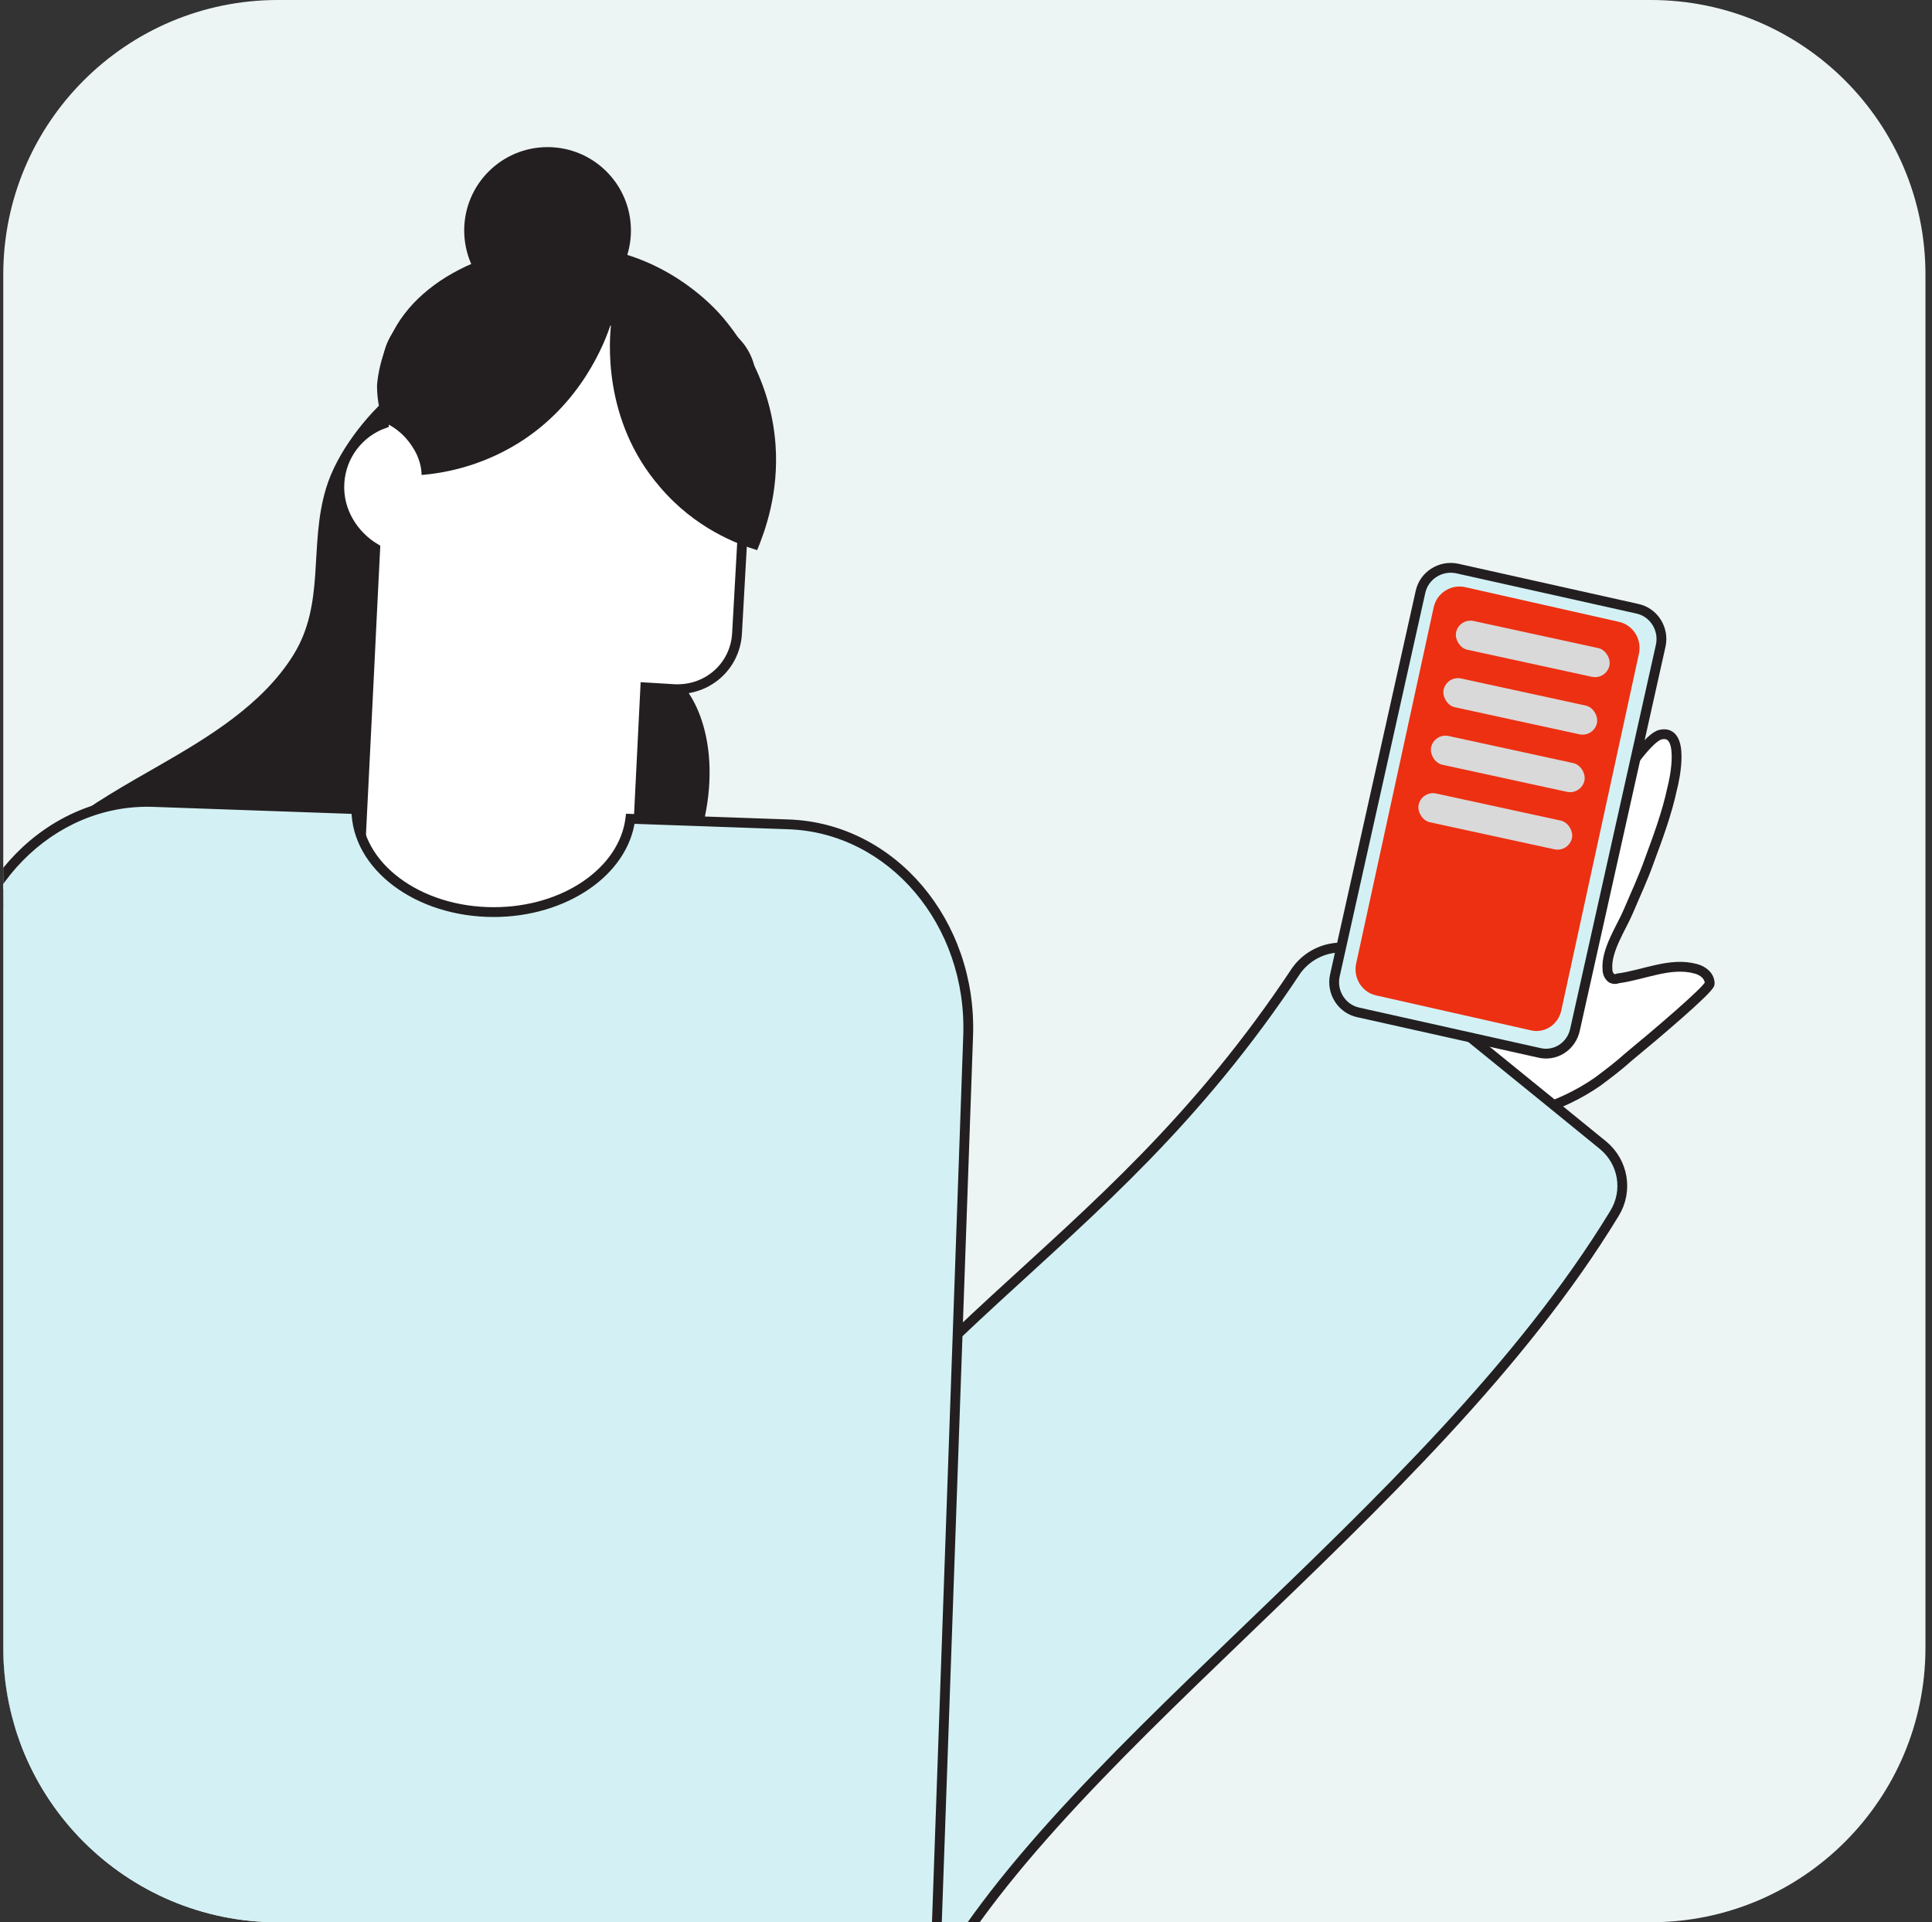 <svg width="197" height="196" viewBox="0 0 197 196" fill="none" xmlns="http://www.w3.org/2000/svg">
<rect x="0" y="0" width="197" height="196" fill="#333333" stroke="none"/>
<g clip-path="url(#clip0_1467_29632)">
<path d="M0.333 28C0.333 12.536 12.87 0 28.334 0H168.333C183.797 0 196.333 12.536 196.333 28V168C196.333 183.464 183.797 196 168.333 196H28.334C12.87 196 0.333 183.464 0.333 168V28Z" fill="#EDF4F4"/>
<path d="M138.067 110.009C139.493 101.365 143.77 86.216 144.305 77.395C144.394 76.325 145.552 75.702 146.443 76.236C149.473 78.108 148.671 83.008 148.047 86.038C149.206 82.563 152.324 74.811 155.354 71.959C156.78 70.622 158.206 70.622 158.473 71.781C159.186 74.721 154.374 84.434 153.483 86.484L155.176 82.83C156.156 80.87 160.433 73.117 162.126 71.424C162.839 70.801 163.998 70.533 164.711 71.068C165.334 71.603 165.423 72.583 165.423 73.385C165.156 78.464 162.661 82.474 160.612 87.019C160.612 87.019 167.117 75.345 169.344 74.9C171.839 74.365 170.77 79.444 170.503 80.424C169.968 82.919 169.077 85.325 168.186 87.731C167.562 89.513 166.76 91.207 166.047 92.9C165.334 94.593 163.73 96.91 163.909 98.87C163.909 99.226 164.087 99.583 164.354 99.761C164.532 99.85 164.8 99.85 164.978 99.761C167.651 99.405 170.324 98.068 172.909 98.781C173.622 98.959 174.334 99.494 174.334 100.296C174.334 100.83 168.542 105.731 166.047 107.781C165.067 108.672 163.998 109.474 162.928 110.276C159.097 112.949 154.285 114.375 149.562 114.286" fill="white"/>
<path d="M138.067 110.009C139.493 101.365 143.77 86.216 144.305 77.395C144.394 76.325 145.552 75.702 146.443 76.236C149.473 78.108 148.671 83.008 148.047 86.038C149.206 82.563 152.324 74.811 155.354 71.959C156.78 70.622 158.206 70.622 158.473 71.781C159.186 74.721 154.374 84.434 153.483 86.484L155.176 82.83C156.156 80.87 160.433 73.117 162.126 71.424C162.839 70.801 163.998 70.533 164.711 71.068C165.334 71.603 165.423 72.583 165.423 73.385C165.156 78.464 162.661 82.474 160.612 87.019C160.612 87.019 167.117 75.345 169.344 74.9C171.839 74.365 170.77 79.444 170.503 80.424C169.968 82.919 169.077 85.325 168.186 87.731C167.562 89.513 166.76 91.207 166.047 92.9C165.334 94.593 163.73 96.91 163.909 98.87C163.909 99.226 164.087 99.583 164.354 99.761C164.532 99.85 164.8 99.85 164.978 99.761C167.651 99.405 170.324 98.068 172.909 98.781C173.622 98.959 174.334 99.494 174.334 100.296C174.334 100.83 168.542 105.731 166.047 107.781C165.067 108.672 163.998 109.474 162.928 110.276C159.097 112.949 154.285 114.375 149.562 114.286" stroke="#231F20" stroke-miterlimit="10"/>
<path d="M-21.364 168.568C-18.838 173.443 -14.316 176.967 -7.562 177.378C3.303 178.083 15.049 168.686 19.689 153.181C20.57 150.303 21.51 147.484 22.743 144.724C23.565 142.844 24.446 140.73 25.386 138.381C27.148 134.093 28.205 130.981 28.616 129.806C30.026 125.871 33.197 118.177 40.832 101.85C42.594 98.502 44.532 94.039 45.648 88.577C48.232 75.774 49.759 69.313 47.762 64.321L42.888 60.151C41.184 59.035 40.186 57.156 40.421 55.218C40.656 53.162 42.3 51.4 44.004 51.048C47.527 50.343 49.994 55.688 52.285 55.042C53.518 54.689 54.692 52.693 54.751 45.762C55.515 46.761 57.159 48.816 60.096 50.05C61.916 50.813 69.023 52.516 69.551 49.462C69.669 48.758 69.493 48.053 69.316 47.348C68.142 43.765 65.381 40.888 62.034 39.184C56.219 36.189 45.765 36.013 40.538 40.3C37.719 42.65 34.783 46.408 33.726 49.932C31.964 55.746 33.726 61.62 30.319 67.082C27.089 72.25 21.51 75.597 16.4 78.534C9.822 82.293 2.657 86.287 -0.456 93.217C-5.037 103.553 0.954 116.826 -5.154 126.341C-6.622 128.631 -8.678 130.452 -10.557 132.331C-15.608 137.323 -20.072 143.079 -22.303 149.833C-24.359 156.176 -24.124 163.165 -21.364 168.568Z" fill="#231F20" stroke="#231F20" stroke-miterlimit="10"/>
<path d="M140.116 97.797C147.868 104.124 155.71 110.451 163.462 116.777C165.512 118.47 166.047 121.411 164.621 123.728C145.641 154.916 106.13 179.693 93.833 205L72.714 168.733C90.269 134.515 111.868 129.609 132.185 98.956C134.056 96.371 137.71 95.837 140.116 97.797Z" fill="#D3F1F4" stroke="#231F20" stroke-miterlimit="10"/>
<path d="M71.858 83.36C62.246 129.02 72.219 127.026 64.017 82.736C59.31 59.925 75.332 66.917 71.858 83.36Z" fill="#231F20"/>
<path d="M34.61 49.237C34.788 46.385 36.659 44.068 39.154 43.177L39.511 37.029C39.689 33.91 42.362 31.593 45.392 31.771L71.323 33.197C74.442 33.375 76.758 36.049 76.58 39.078L75.154 64.564C74.976 67.95 72.125 70.445 68.739 70.266L65.798 70.088L63.834 109.5L35.675 107.985L37.639 68.573L37.907 63.049L38.263 55.92C36.035 54.583 34.431 52.088 34.61 49.237Z" fill="white" stroke="#231F20" stroke-miterlimit="10"/>
<path d="M62.324 32.927C61.7 34.887 59.294 41.214 52.789 45.224C48.869 47.63 45.126 48.254 42.987 48.432C42.987 47.808 42.809 46.65 42.007 45.491C41.027 43.976 39.69 43.263 39.156 43.085C38.799 42.283 38.443 40.947 38.443 39.343C38.443 39.343 38.532 36.669 40.136 33.729C43.522 27.313 53.057 23.838 61.344 25.352C68.473 26.6 72.75 31.234 73.73 32.392C74.532 33.372 78.542 38.006 79.077 45.313C79.433 50.303 78.007 54.135 77.205 56.095C75.156 55.471 70.879 53.867 67.314 49.679C61.344 42.818 62.146 34.442 62.324 32.927Z" fill="#231F20"/>
<path d="M55.834 32C60.528 32 64.334 28.194 64.334 23.5C64.334 18.805 60.528 15 55.834 15C51.139 15 47.334 18.805 47.334 23.5C47.334 28.194 51.139 32 55.834 32Z" fill="#231F20"/>
<path d="M-5.31 198.311L10.641 151.262" stroke="#43538E" stroke-miterlimit="10"/>
<path d="M156.869 107.332L138.513 103.233C136.82 102.877 135.75 101.184 136.107 99.491L144.839 60.373C145.195 58.68 146.888 57.611 148.581 57.967L166.938 62.066C168.631 62.422 169.7 64.115 169.344 65.808L160.612 104.926C160.255 106.709 158.562 107.778 156.869 107.332Z" fill="#D3F1F4" stroke="#231F20" stroke-miterlimit="10"/>
<path d="M156.018 105.039L140.334 101.5C138.887 101.192 137.974 99.73 138.278 98.268L146.185 61.941C146.49 60.479 147.936 59.556 149.383 59.864L165.067 63.403C166.513 63.711 167.427 65.173 167.122 66.635L159.215 102.962C158.911 104.501 157.464 105.424 156.018 105.039Z" fill="#ED3012"/>
<rect x="148.793" y="63" width="16" height="3" rx="1.5" transform="rotate(12.26 148.793 63)" fill="#D9D9D9"/>
<rect x="147.52" y="68.863" width="16" height="3" rx="1.5" transform="rotate(12.26 147.52 68.863)" fill="#D9D9D9"/>
<rect x="146.245" y="74.727" width="16" height="3" rx="1.5" transform="rotate(12.26 146.245 74.727)" fill="#D9D9D9"/>
<rect x="144.971" y="80.59" width="16" height="3" rx="1.5" transform="rotate(12.26 144.971 80.59)" fill="#D9D9D9"/>
<path fill-rule="evenodd" clip-rule="evenodd" d="M36.334 82.502L15.644 81.773C5.117 81.402 -3.73 90.447 -4.137 101.996L-7.774 205.148L95.081 208.774L98.718 105.623C99.126 94.073 90.937 84.428 80.411 84.056L64.272 83.487C63.609 88.824 57.622 93.001 50.334 93.001C42.602 93.001 36.335 88.301 36.334 82.502Z" fill="#D3F1F4"/>
<path d="M36.334 82.502L36.834 82.502L36.833 82.02L36.351 82.003L36.334 82.502ZM15.644 81.773L15.626 82.272L15.644 81.773ZM-4.137 101.996L-3.638 102.014L-4.137 101.996ZM-7.774 205.148L-8.274 205.13L-8.292 205.63L-7.792 205.647L-7.774 205.148ZM95.081 208.774L95.064 209.274L95.563 209.292L95.581 208.792L95.081 208.774ZM98.718 105.623L99.218 105.64L98.718 105.623ZM80.411 84.056L80.428 83.557L80.411 84.056ZM64.272 83.487L64.29 82.988L63.833 82.972L63.776 83.426L64.272 83.487ZM36.351 82.003L15.661 81.273L15.626 82.272L36.316 83.002L36.351 82.003ZM15.661 81.273C4.816 80.891 -4.222 90.198 -4.637 101.978L-3.638 102.014C-3.239 90.696 5.418 81.912 15.626 82.272L15.661 81.273ZM-4.637 101.978L-8.274 205.13L-7.275 205.165L-3.638 102.014L-4.637 101.978ZM-7.792 205.647L95.064 209.274L95.099 208.275L-7.757 204.648L-7.792 205.647ZM95.581 208.792L99.218 105.64L98.219 105.605L94.582 208.757L95.581 208.792ZM99.218 105.64C99.633 93.859 91.274 83.939 80.428 83.557L80.393 84.556C90.601 84.916 98.618 94.287 98.219 105.605L99.218 105.64ZM80.428 83.557L64.29 82.988L64.255 83.987L80.393 84.556L80.428 83.557ZM63.776 83.426C63.157 88.412 57.485 92.501 50.334 92.501V93.501C57.759 93.501 64.062 89.235 64.769 83.549L63.776 83.426ZM50.334 92.501C46.566 92.501 43.173 91.355 40.735 89.526C38.296 87.697 36.834 85.209 36.834 82.502L35.834 82.502C35.834 85.594 37.507 88.355 40.135 90.326C42.763 92.297 46.37 93.501 50.334 93.501V92.501Z" fill="#231F20"/>
</g>
<defs>
<clipPath id="clip0_1467_29632">
<path d="M0.333 28C0.333 12.536 12.87 0 28.334 0H168.333C183.797 0 196.333 12.536 196.333 28V168C196.333 183.464 183.797 196 168.333 196H28.334C12.87 196 0.333 183.464 0.333 168V28Z" fill="white"/>
</clipPath>
</defs>
</svg>
